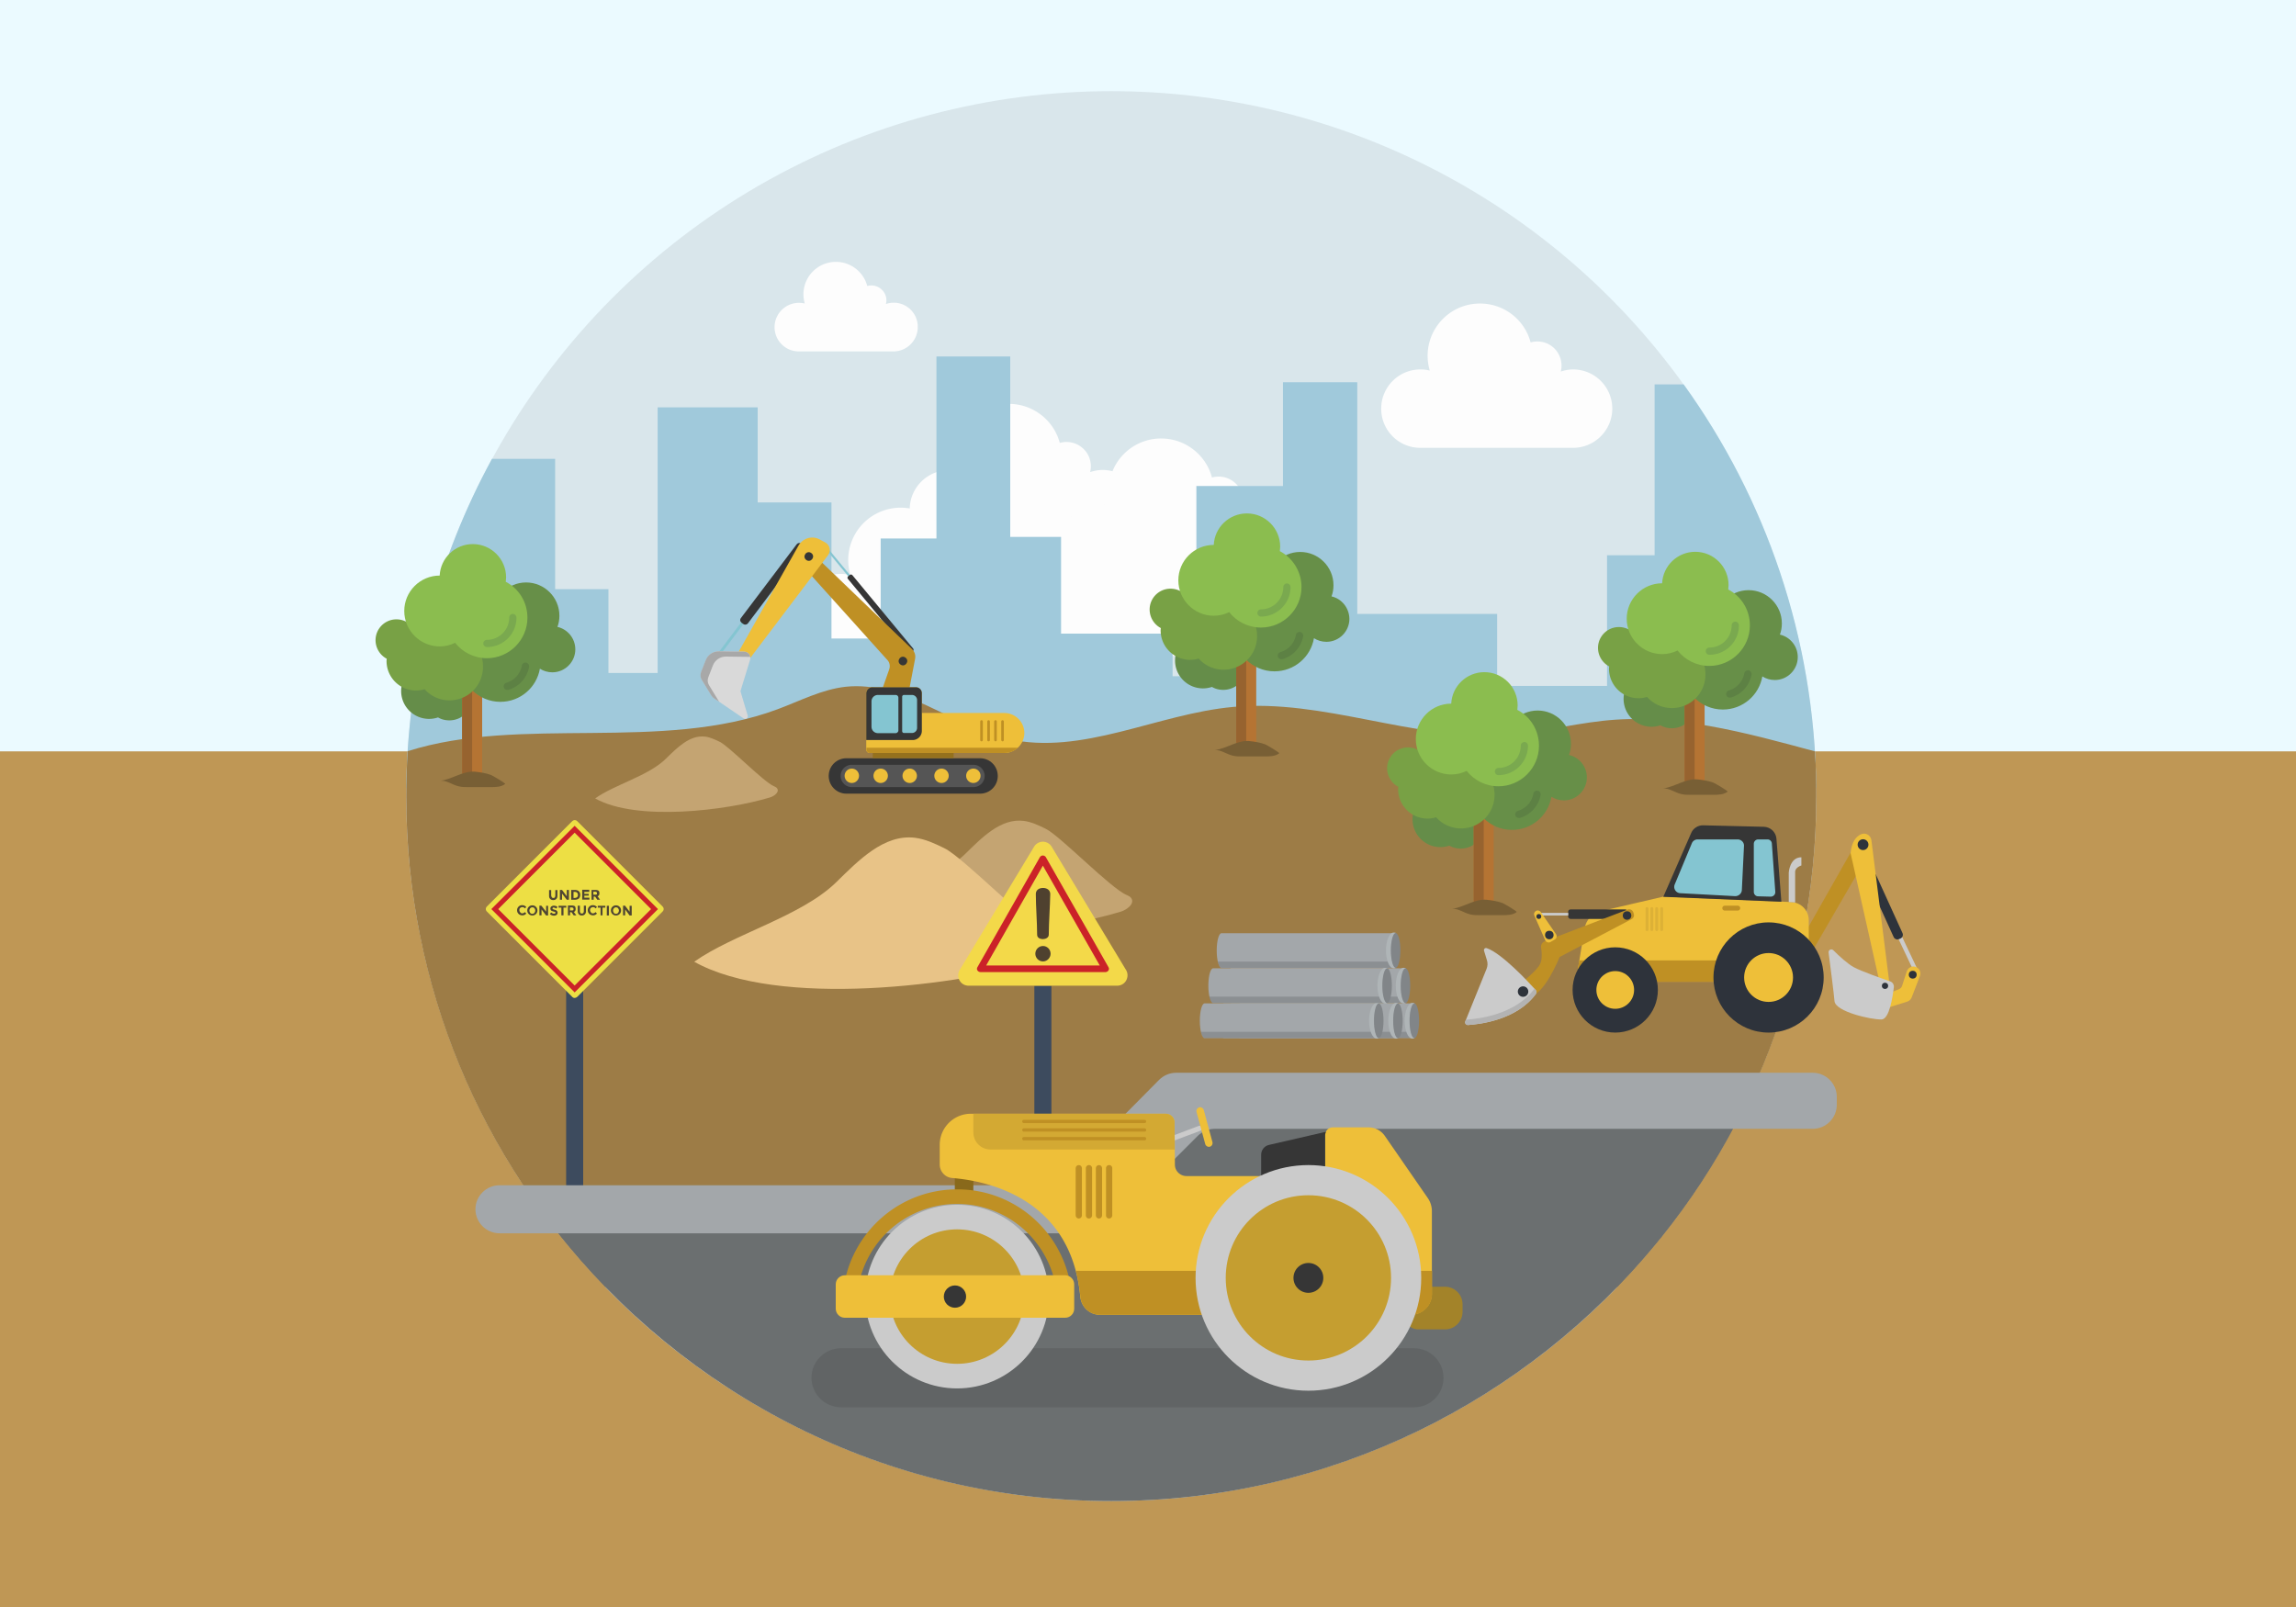 <svg xmlns="http://www.w3.org/2000/svg" xmlns:xlink="http://www.w3.org/1999/xlink" viewBox="0 0 1400 980" xmlns:v="https://vecta.io/nano"><style><![CDATA[.B{fill:#eebf39}.C{fill:#363636}.D{fill:#bf9024}.E{fill:#cbcbcb}.F{fill:#2e333b}.G{fill:#a3a7aa}.H{opacity:.2}.I{fill:#2f3132}.J{fill:#afb5b7}.K{fill:#818588}.L{fill:#84c5d1}.M{fill:#658d49}.N{fill:#b57433}.O{fill:#97632f}.P{fill:#678f48}.Q{fill:#5d8144}.R{fill:#78a145}.S{fill:#8bbd4f}.T{fill:#7aa94f}.U{fill:#785f35}]]></style><path fill="#bf9755" d="M0 0h1400v980H0z"/><path fill="#ebfaff" d="M0 0h1400v458.2H0z"/><circle fill="#d9e6eb" cx="677.6" cy="485.5" r="429.9"/><g fill="#fdfdfd"><path d="M959.2 225.3c-2.6 0-5.2.5-7.5 1.3 1.4-5.5-.5-11.7-5.4-15.4-3.8-2.9-8.6-3.6-13-2.4-3.6-13.7-16.1-23.7-30.9-23.7-17.6 0-31.9 14.3-31.9 31.9 0 3.1.5 6.1 1.3 9-1.8-.5-3.7-.7-5.7-.7-13.3 0-23.9 10.8-23.9 23.9 0 13.3 10.7 23.9 23.9 23.9h93.1c13.2 0 23.9-10.8 23.9-23.9 0-13.2-10.7-23.9-23.9-23.9h0zm-414.3-40.7c-1.6 0-3.2.3-4.7.8.9-3.4-.3-7.2-3.4-9.5-2.4-1.8-5.4-2.2-8-1.5-2.2-8.5-10-14.7-19.1-14.7-10.9 0-19.8 8.8-19.8 19.8 0 1.9.3 3.8.8 5.6-1.1-.3-2.3-.4-3.6-.4-8.2 0-14.8 6.7-14.8 14.8a14.77 14.77 0 0 0 14.8 14.8h57.7c8.2 0 14.8-6.7 14.8-14.8a14.64 14.64 0 0 0-14.7-14.9h0zm127.4 102c-2.6 0-5.2.5-7.6 1.3 1.4-5.6-.5-11.7-5.5-15.4-3.8-2.9-8.7-3.6-13-2.4-3.6-13.7-16.2-23.8-31-23.8a31.97 31.97 0 0 0-32 32c0 3.1.5 6.2 1.3 9.1-1.8-.5-3.7-.7-5.8-.7-13.3 0-24 10.8-24 24 0 13.3 10.7 24 24 24h93.5c13.2 0 24-10.8 24-24 .1-13.3-10.6-24.1-23.9-24.1h0z"/><path d="M606.3 349.9c-2.6 0-5.2.5-7.6 1.3 1.4-5.6-.5-11.7-5.5-15.4-3.8-2.9-8.7-3.6-13-2.4-3.6-13.7-16.2-23.8-31-23.8a31.97 31.97 0 0 0-32 32c0 3.1.5 6.2 1.3 9.1-1.8-.5-3.7-.7-5.8-.7-13.3 0-24 10.8-24 24 0 13.3 10.7 24 24 24h93.5c13.2 0 24-10.8 24-24 .2-13.3-10.5-24.1-23.9-24.1h0zm158.8-42.2c-2.6 0-5.2.5-7.6 1.3 1.4-5.6-.5-11.7-5.5-15.4-3.8-2.9-8.7-3.6-13-2.4-3.6-13.7-16.2-23.8-31-23.8a31.97 31.97 0 0 0-32 32c0 3.1.5 6.2 1.3 9.1-1.8-.5-3.7-.7-5.8-.7-13.3 0-24 10.8-24 24 0 13.3 10.7 24 24 24H765c13.2 0 24-10.8 24-24 .1-13.3-10.6-24.1-23.9-24.1h0z"/><path d="M725 351.9c-2.6 0-5.2.5-7.6 1.3 1.4-5.6-.5-11.7-5.5-15.4-3.8-2.9-8.7-3.6-13-2.4-3.6-13.7-16.2-23.8-31-23.8a31.97 31.97 0 0 0-32 32c0 3.1.5 6.2 1.3 9.1-1.8-.5-3.7-.7-5.8-.7-13.3 0-24 10.8-24 24 0 13.3 10.7 24 24 24H725c13.2 0 24-10.8 24-24 0-13.3-10.7-24.1-24-24.1h0z"/></g><path fill="#a0c9db" d="M1107.5 480.4c-1.1-91.8-30.9-176.6-80.9-246h-17.7v104.2h-29v79.7h-67v-43.9h-85.3V233.1h-45.3v63.3h-52.8v116H715v-26h-68v-59h-31v-110h-45v111h-34v61h-30v-83h-45v-58h-61v162h-30v-51.1h-32.5v-79.5H300c-32.6 59.7-51.4 128-52.3 200.6h859.8z"/><path fill="#9d7c46" d="M977.1 439.6c-20.3 2.3-40.3 7.4-60.7 8.6-55.2 3.2-109.4-22.1-164.4-17.1-46.5 4.2-92 29.9-137.5 19.5-34.1-7.9-64-35.5-98.8-31.8-14.5 1.6-27.8 8.6-41.5 13.7-70.7 26.4-156.9 3.7-225.6 25.6-.6 9.1-.9 18.3-.9 27.5 0 116.3 46.2 221.8 121.2 299.2h617.4c75-77.4 121.2-182.9 121.2-299.2 0-10.5-.1-17-.9-27.4-42.4-11.5-86-23.5-129.5-18.6z"/><path d="M588.6 520.7c10.1-9.9 21.6-21.8 35.6-20.1 4.7.6 9.1 2.7 13.4 4.8 8.8 4.3 39.7 36.4 49.4 40.4 1 .4 2 .9 2.7 1.8 2.5 3.3-2.4 7.2-6.4 8.4-39.3 11.9-121.1 22-159 .9 17.8-12.8 48.4-20.6 64.3-36.2zm-182.6-58c6.8-6.6 14.5-14.6 23.9-13.5 3.2.4 6.1 1.8 9 3.2 5.9 2.9 26.6 24.4 33.1 27.1.7.3 1.4.6 1.8 1.2 1.7 2.2-1.6 4.8-4.3 5.6-26.4 8-81.3 14.8-106.6.6 11.9-8.5 32.5-13.7 43.1-24.2z" fill="#c4a472"/><path fill="#e8c387" d="M509.9 538c13.6-13.3 29.1-29.4 48-27.1 6.4.8 12.3 3.6 18 6.4 11.9 5.8 53.4 49 66.5 54.3 1.4.6 2.7 1.2 3.6 2.4 3.3 4.5-3.3 9.6-8.6 11.3-52.9 16.1-163.1 29.7-214.1 1.2 24-17 65.2-27.6 86.6-48.5z"/><path d="M435.6 402.7c-.4-.3-.5-.8-.2-1.2l16.5-21.9c.3-.4.8-.5 1.2-.2s.5.8.2 1.2l-16.5 21.9c-.3.4-.8.5-1.2.2z" class="L"/><path d="M453.2 380.5l-1.1-.8c-.9-.7-1-1.9-.4-2.7l34.1-45.1c.7-.9 1.9-1 2.7-.4l1.1.8c.9.7 1 1.9.4 2.7l-34 45.2c-.7.8-1.9 1-2.8.3z" class="C"/><path d="M517.3 351.5l-.1-.1-12.4-15c-.2-.3-.2-.6.1-.9.3-.2.6-.2.9.1l12.4 15c.2.3.2.6-.1.9-.3.2-.6.2-.8 0z" class="L"/><path d="M517.1 351.5l1.1-.9c.5-.4 1.1-.3 1.5.1l37.1 44.8c.4.5.3 1.1-.1 1.5l-1.1.9c-.5.4-1.1.3-1.5-.1L517 353c-.4-.5-.3-1.1.1-1.5z" class="C"/><path d="M554.6 419.5l3.4-17.8c.4-2.1-.3-4.3-1.9-5.9l-58.9-56.6-4.7 9.3 48.6 54c1.4 1.5 1.8 3.7 1.1 5.7l-9.4 26.8 21.8-15.5z" class="D"/><path d="M503.2 330.8l-3.5-1.9c-4.6-2.4-10.2-.7-12.8 3.8l-38.1 67.6c-1.1 1.9.4 4.2 2.5 4.1l2.7-.1c.8 0 1.6-.4 2-1.1l48.9-64.6c2-2.6 1.1-6.3-1.7-7.8z" class="B"/><path fill="#d9d9d9" d="M453.7 397.4l-15.2-.2c-3.6-.1-6.8 2.1-8.1 5.4l-2.8 7.2c-.6 1.6-.5 3.4.4 4.8l5.8 9.5c.4.7 1 1.3 1.7 1.8l17.9 12.2c1.3.9 3-.3 2.5-1.8l-4.4-14.8 5.8-18.9c.9-2.6-.9-5.2-3.6-5.2z"/><path fill="#a8a8a8" d="M438.1 427.3l-5.8-9.5c-.9-1.5-1-3.2-.4-4.8l2.8-7.2c1.3-3.3 4.5-5.5 8.1-5.4l14.7.2c-.3-1.8-1.9-3.2-3.9-3.2l-15.2-.2c-3.6-.1-6.8 2.1-8.1 5.4l-2.8 7.2c-.6 1.6-.5 3.4.4 4.8l5.8 9.5c.4.7 1 1.3 1.7 1.8l3 2c0-.2-.2-.4-.3-.6z"/><g class="C"><circle transform="matrix(.603 -.798 .798 .603 -103.127 599.299)" cx="550.5" cy="403.2" r="2.6"/><circle transform="matrix(.603 -.798 .798 .603 -74.954 528.134)" cx="493" cy="339.4" r="2.6"/><path d="M516.1 484h81.5c6 0 10.8-4.8 10.8-10.8h0c0-6-4.8-10.8-10.8-10.8h-81.5c-6 0-10.8 4.8-10.8 10.8h0c0 5.9 4.8 10.8 10.8 10.8z"/></g><path fill="#555" d="M519.4 466.4h74.2a6.81 6.81 0 0 1 6.8 6.8 6.81 6.81 0 0 1-6.8 6.8h-74.2a6.81 6.81 0 0 1-6.8-6.8 6.74 6.74 0 0 1 6.8-6.8z"/><path fill="#95711d" d="M581.488 462.31h-49.3v-3.1h49.3z"/><path d="M562.1 422.8v12h50.3c6.7 0 12.2 5.5 12.2 12.2h0c0 6.7-5.5 12.2-12.2 12.2h-82.2c-1.1 0-2-.9-2-2v-34.5c0-2 1.6-3.6 3.6-3.6h26.6c2.1 0 3.7 1.7 3.7 3.7z" class="B"/><path d="M531.9 419.1h26.6c2 0 3.6 1.6 3.6 3.6v23a5.59 5.59 0 0 1-5.6 5.6h-28.3v-28.6c.1-1.9 1.7-3.6 3.7-3.6z" class="C"/><path d="M559.2 426.9v17a3.12 3.12 0 0 1-3.1 3.1h-4.9a1.11 1.11 0 0 1-1.1-1.1v-21a1.11 1.11 0 0 1 1.1-1.1h4.9a3.12 3.12 0 0 1 3.1 3.1zm-11.4-1.4v19.9c0 .9-.8 1.7-1.7 1.7h-10.8c-2.1 0-3.9-1.7-3.9-3.9v-15.5c0-2.1 1.7-3.9 3.9-3.9h10.8c1 0 1.7.8 1.7 1.7z" class="L"/><path d="M620.7 456c-2.2 2-5.1 3.2-8.3 3.2h-82.1c-1.1 0-2-.9-2-2V456h92.4zm-9.4-3.9h0c.5 0 .8-.4.8-.8V440c0-.5-.4-.8-.8-.8h0c-.5 0-.8.4-.8.8v11.2c0 .5.4.9.8.9zm-4.3 0h0c.5 0 .8-.4.8-.8V440c0-.5-.4-.8-.8-.8h0c-.5 0-.8.4-.8.8v11.2c0 .5.4.9.8.9zm-4.2 0h0c.5 0 .8-.4.8-.8V440c0-.5-.4-.8-.8-.8h0c-.5 0-.8.4-.8.8v11.2c-.1.5.3.9.8.9zm-4.3 0h0c.5 0 .8-.4.8-.8V440c0-.5-.4-.8-.8-.8h0c-.5 0-.8.4-.8.8v11.2c-.1.5.3.9.8.9z" class="D"/><g class="B"><circle cx="519.4" cy="473.1" r="4.4"/><circle cx="593.5" cy="473.1" r="4.4"/><circle cx="554.7" cy="473.1" r="4.4"/><circle cx="537" cy="473.1" r="4.4"/><circle cx="574.1" cy="473.1" r="4.4"/></g><path d="M1168.8 594.4c.2 0 .4 0 .5-.1.6-.3.9-1 .6-1.7l-9.9-20.9c-.3-.6-1-.9-1.7-.6s-.9 1-.6 1.7l9.9 20.9c.2.4.7.7 1.2.7z" class="E"/><path d="M1157.9 572.7l1-.4c1.2-.6 1.7-2 1.2-3.2l-16.1-35.4c-.6-1.2-2-1.7-3.2-1.2l-1 .4c-1.2.6-1.7 2-1.2 3.2l16.1 35.4c.6 1.2 2 1.7 3.2 1.2z" class="F"/><path d="M1089.8 588l40.3-71c1.8-3.2 6.6-2.3 7.1 1.4l.5 3.8c.1.8-.1 1.7-.5 2.4l-40.9 70.6c-2 3.4-7.2 2-7.2-1.9v-3.4c.2-.6.4-1.3.7-1.9z" class="D"/><path d="M1128.4 520.2l18.8 83.8c.3 1.3 1.6 2.1 2.9 1.7l.7-.2c1.1-.3 1.8-1.4 1.7-2.5l-11.4-90.6c-.4-3.1-3.6-4.9-6.4-3.6s-5.6 4.3-6.3 11.4z" class="B"/><g class="F"><circle cx="1093.8" cy="590.5" r="2.6"/><circle cx="1136" cy="515.1" r="3.3"/></g><path d="M1147.4 615.7l15.6-4.9c1.2-.4 2.1-1.3 2.6-2.4l5.1-13.2c.9-2.4-.5-5.1-3.1-5.7h0c-2.1-.5-4.2.8-4.9 2.8l-2.9 8.9c-.3.9-1 1.7-2 2.1l-10.2 4c-.5.2-.9.7-1.1 1.2l-1.4 5c-.4 1.4.9 2.7 2.3 2.2z" class="B"/><circle cx="1166.3" cy="594.4" r="2.4" class="F"/><path d="M1152.6 598.5c1.4.5 2.3 1.9 2.2 3.4-.7 5.9-2.7 19.6-7.5 19.8-6.1.2-28.2-4.7-28.7-11.2-.4-4.7-2.5-21.2-3.6-29.6-.2-1.6 1.7-2.6 2.9-1.4 3.5 3.5 8.8 8.4 12.6 10.4 4.7 2.5 16.9 6.8 22.1 8.6z" class="E"/><circle cx="1149.4" cy="601.2" r="1.9" class="F"/><path d="M960.9 598.7l5.3-32.5c.8-5.1 4.7-9.3 9.8-10.5l38.2-8.9 78.1 3.3c5.9.3 10.6 5.1 10.6 11v37.6h-142z" class="B"/><path d="M1102.8 598.7H960.9l2.1-13h139.8z" class="D"/><path d="M1086.2 549.9l-3-38.4c-.3-4-3.6-7.2-7.7-7.3l-36.9-.9c-3.2-.1-6.2 1.8-7.4 4.7l-17 38.9 72 3z" class="C"/><path d="M1080.4 514.4l2.1 29.5c.1 1.6-1.2 2.9-2.8 2.9l-7.7-.2c-1.4 0-2.6-1.2-2.6-2.7v-29.3a2.69 2.69 0 0 1 2.7-2.7h5.6c1.4 0 2.6 1 2.7 2.5zm-22.5 32.1l-33.3-1.8c-2.7-.1-4.5-2.9-3.4-5.4l10.4-25c.6-1.5 2-2.4 3.6-2.4h24.3c2.3 0 4.1 1.9 3.9 4.1l-1.3 26.8c-.1 2.1-2 3.8-4.2 3.7z" class="L"/><g fill="#ddb136"><path d="M1004.3 567.8h0c.5 0 .9-.4.9-.9v-12.8c0-.5-.4-.9-.9-.9h0c-.5 0-.9.4-.9.9v12.8c-.1.5.3.9.9.9z"/><use xlink:href="#B"/><use xlink:href="#B" x="3"/><use xlink:href="#B" x="6"/></g><path d="M1051.7 555.3h7.9a1.54 1.54 0 0 0 1.5-1.5h0a1.54 1.54 0 0 0-1.5-1.5h-7.9a1.54 1.54 0 0 0-1.5 1.5h0a1.47 1.47 0 0 0 1.5 1.5z" class="D"/><path d="M1090.7 550.1v-17.9s.5-9.4 7.7-9.4v5s-3.8 1.1-3.8 3.9v18.7s-2.2-.3-3.9-.3z" class="E"/><circle cx="984.9" cy="603.7" r="26" class="F"/><circle cx="984.9" cy="603.7" r="11.5" class="B"/><circle cx="1078.4" cy="596.1" r="33.6" class="F"/><circle cx="1078.4" cy="596.1" r="14.9" class="B"/><path d="M957.7 560.4H991c.8 0 1.4-.6 1.4-1.4v-3c0-.8-.6-1.4-1.4-1.4h-33.4c-.8 0-1.4.6-1.4 1.4v3c.1.8.7 1.4 1.5 1.4z" class="C"/><path d="M956.238 558.297h-16.7v-1.6h16.7z" class="E"/><path d="M994.9 560.5L951 583.6s-9.6 24.1-18.8 24.1l-5.7-7.5s11.5-8.5 13-13.3c.9-2.8.6-6.4.2-8.9-.3-1.7.6-3.4 2.3-4l50.4-19.3c1.5-.6 3.2.3 3.6 1.9l.3 1c.3 1-.2 2.3-1.4 2.9z" class="D"/><path d="M936.2 603.5c-4.5-5-20.8-22.4-29.7-25.3-1-.3-1.9.6-1.6 1.6l1.8 5.9c.5 1.6.4 3.4-.2 5l-13 32.1c-.5 1.1.4 2.3 1.6 2.3 7.5-.5 29.7-3.1 41.3-18.8.6-.8.6-2-.2-2.8z" class="E"/><path fill="#b3b3b3" d="M893.9 621.8h.4c7.5-.5 29.7-3.1 41.3-18.8l.1-.1.6.6c.7.8.8 2 .1 2.8-11.6 15.6-33.7 18.3-41.3 18.8-1.2.1-2.1-1.1-1.6-2.3l.4-1z"/><circle cx="928.7" cy="604.7" r="3.2" class="F"/><path d="M948.8 569.7l-9.3-13.5c-.7-1-2.1-1.3-3.1-.6h0c-.9.6-1.3 1.8-.8 2.8l6.6 15c.5 1.2 2.1 1.7 3.2 1.1l2.7-1.6c1.1-.6 1.4-2.1.7-3.2z" class="B"/><g class="F"><circle cx="944.7" cy="570.2" r="2.6"/><circle cx="992.1" cy="558.3" r="2.6"/><circle cx="938.3" cy="558.9" r="1.5"/></g><path fill="#6b6f70" d="M1013.1 754.4c17.6-21.9 33-45.5 46-70.5H733.3l-64.9 65.7h-330c78.7 100.9 201.4 165.8 339.2 165.8 133.9 0 253.4-61.2 332.3-157.1h0c1.1-1.3 2.1-2.6 3.2-3.9z"/><path d="M1020.7 416.1c-3.1-4.2-8.1-6.9-13.7-6.9a16.99 16.99 0 1 0 0 34c1.9 0 3.7-.3 5.5-.9 2 1.2 4.4 1.8 6.9 1.8 7.8 0 14.1-6.3 14.1-14.1-.1-7.3-5.7-13.3-12.8-13.9h0z" class="M"/><use xlink:href="#C" class="N"/><path d="M1033.3 475.5V400c0-2.2 1.2-4.2 3-5.2-.9-.5-1.9-.8-3-.8-3.3 0-6.1 2.7-6.1 6.1v75.5c0 3.3 2.7 6.1 6.1 6.1 1.1 0 2.1-.3 3-.8-1.7-1.2-3-3.2-3-5.4h0z" class="O"/><use xlink:href="#D" class="P"/><use xlink:href="#E" class="Q"/><use xlink:href="#F" class="R"/><use xlink:href="#G" class="S"/><use xlink:href="#H" class="T"/><use xlink:href="#I" class="U"/><path d="M892 489.5c-3.1-4.2-8.1-6.9-13.7-6.9a16.99 16.99 0 1 0 0 34c1.9 0 3.7-.3 5.5-.9 2 1.2 4.4 1.8 6.9 1.8 7.8 0 14.1-6.3 14.1-14.1 0-7.3-5.6-13.3-12.8-13.9h0z" class="M"/><use xlink:href="#C" x="-128.6" y="73.4" class="N"/><path d="M904.7 548.9v-75.5c0-2.2 1.2-4.2 3-5.2-.9-.5-1.9-.8-3-.8-3.3 0-6.1 2.7-6.1 6.1V549c0 3.3 2.7 6.1 6.1 6.1 1.1 0 2.1-.3 3-.8-1.8-1.2-3-3.2-3-5.4h0z" class="O"/><use xlink:href="#D" x="-128.6" y="73.4" class="P"/><path d="M926.1 498.8c-1 0-1.9-.6-2.1-1.6-.3-1.2.4-2.4 1.5-2.7A13.43 13.43 0 0 0 935 484c.2-1.2 1.4-2 2.6-1.8s2 1.4 1.8 2.6c-1.2 6.7-6.2 12.2-12.7 14h-.6z" class="Q"/><path d="M891 464.2a20 20 0 0 0-9.7 2.5c-3-2.2-6.7-3.5-10.7-3.5h-.5c-2-4.4-6.4-7.4-11.6-7.4-7 0-12.7 5.7-12.7 12.7 0 4.9 2.8 9.2 6.8 11.3 0 .5-.1.9-.1 1.4 0 9.9 8 18 18 18a17.68 17.68 0 0 0 5.2-.8c3.7 4.2 9.2 6.8 15.2 6.8a20.36 20.36 0 0 0 20.4-20.4c.1-11.5-9-20.6-20.3-20.6h0z" class="R"/><use xlink:href="#G" x="-128.6" y="73.4" class="S"/><use xlink:href="#J" class="T"/><use xlink:href="#I" x="-128.6" y="73.4" class="U"/><path d="M747.2 392.7c-3.1-4.2-8.1-6.9-13.7-6.9a16.99 16.99 0 1 0 0 34c1.9 0 3.7-.3 5.5-.9 2 1.2 4.4 1.8 6.9 1.8 7.8 0 14.1-6.3 14.1-14.1 0-7.2-5.6-13.3-12.8-13.9h0z" class="M"/><use xlink:href="#C" x="-273.4" y="-23.3" class="N"/><path d="M759.9 452.1v-75.5c0-2.2 1.2-4.2 3-5.2-.9-.5-1.9-.8-3-.8-3.3 0-6.1 2.7-6.1 6.1v75.5c0 3.3 2.7 6.1 6.1 6.1 1.1 0 2.1-.3 3-.8-1.8-1.2-3-3.1-3-5.4h0z" class="O"/><path d="M811.9 363.7c.8-2.1 1.2-4.4 1.2-6.8 0-11.2-9.1-20.3-20.3-20.3s-20.3 9.1-20.3 20.3c0 1.3.1 2.5.4 3.8-11.5 2-20.3 12.1-20.3 24.2 0 13.5 11 24.5 24.5 24.5 12.1 0 22.1-8.7 24.1-20.2 2.2 1.4 4.8 2.2 7.6 2.2 7.7 0 14-6.3 14-14-.1-6.7-4.7-12.3-10.9-13.7h0z" class="P"/><use xlink:href="#E" x="-273.4" y="-23.4" class="Q"/><path d="M746.2 367.4a20 20 0 0 0-9.7 2.5c-3-2.2-6.7-3.5-10.7-3.5h-.5c-2-4.4-6.4-7.4-11.6-7.4-7 0-12.7 5.7-12.7 12.7 0 4.9 2.8 9.2 6.8 11.3 0 .5-.1.9-.1 1.4 0 9.9 8 18 18 18a17.68 17.68 0 0 0 5.2-.8c3.7 4.2 9.2 6.8 15.2 6.8a20.36 20.36 0 0 0 20.4-20.4c.1-11.4-9-20.6-20.3-20.6h0z" class="R"/><path d="M780.4 336.1l.2-2.7c0-11.2-9.1-20.3-20.3-20.3-10.8 0-19.7 8.5-20.2 19.2-11.9 0-21.6 9.7-21.6 21.6s9.7 21.6 21.6 21.6c3.4 0 6.6-.8 9.4-2.2 4.5 5.7 11.5 9.4 19.4 9.4 13.6 0 24.7-11.1 24.7-24.7 0-9.5-5.4-17.8-13.2-21.9h0z" class="S"/><use xlink:href="#J" x="-144.8" y="-96.7" class="T"/><path d="M740.7 457.4c3.8-.2 7.1 2.5 10.9 3.4 1.9.5 3.9.5 5.8.5h14c3 0 6.3-.1 8.6-1.9.5-.4-7.8-5.2-8.6-5.5-3-1.1-6.6-1.7-9.8-2-7.3-.5-13.8 4.7-20.9 5.5z" class="U"/><path d="M275.3 411.3c-3.1-4.2-8.1-6.9-13.7-6.9a16.99 16.99 0 1 0 0 34c1.9 0 3.7-.3 5.5-.9 2 1.2 4.4 1.8 6.9 1.8 7.8 0 14.1-6.3 14.1-14.1-.1-7.2-5.7-13.2-12.8-13.9h0z" class="M"/><path d="M287.9 476.8c-3.3 0-6.1-2.7-6.1-6.1v-75.5c0-3.3 2.7-6.1 6.1-6.1 3.3 0 6.1 2.7 6.1 6.1v75.5a6.06 6.06 0 0 1-6.1 6.1h0z" class="N"/><path d="M287.9 470.8v-75.5c0-2.2 1.2-4.2 3-5.2-.9-.5-1.9-.8-3-.8-3.3 0-6.1 2.7-6.1 6.1v75.5c0 3.3 2.7 6.1 6.1 6.1 1.1 0 2.1-.3 3-.8-1.7-1.2-3-3.2-3-5.4h0z" class="O"/><use xlink:href="#D" x="-745.4" y="-4.7" class="P"/><use xlink:href="#E" x="-745.4" y="-4.7" class="Q"/><use xlink:href="#F" x="-745.4" y="-4.7" class="R"/><use xlink:href="#G" x="-745.4" y="-4.7" class="S"/><use xlink:href="#H" x="-745.4" y="-4.7" class="T"/><use xlink:href="#I" x="-745.4" y="-4.7" class="U"/><path fill="#3d4b5e" d="M355.6 601.1v121.8l-5.2.2c-1.7 0-3.5-.1-5.2-.2V601.1h10.4z"/><path fill="#eddf44" d="M348.9 607.9l-52-52c-.9-.9-.9-2.2 0-3.1l52-52c.9-.9 2.2-.9 3.1 0l52 52c.9.9.9 2.2 0 3.1l-52 52c-1 .9-2.3.9-3.1 0h0z"/><path fill="#cb2228" d="M350.4 605.2l-50.8-50.8 50.8-50.8 50.8 50.8-50.8 50.8zm-46.6-50.8l46.6 46.6 46.6-46.6-46.6-46.6-46.6 46.6z"/><g fill="#4f4532"><path d="M336.5 547.2c.2.3.5.4.9.4s.7-.1.9-.4.3-.7.3-1.1v-3.3h1.3v3.4c0 .9-.2 1.5-.7 2s-1.1.7-1.8.7c-.8 0-1.4-.2-1.9-.7s-.7-1.1-.7-2v-3.4h1.3v3.3c.1.4.2.8.4 1.1h0zm9.1-4.5h1.3v6h-1.3l-2.9-3.8v3.8h-1.3v-6h1.3l2.9 3.9v-3.9zm6.3 4.4c.3-.3.5-.8.5-1.3 0-.6-.2-1-.5-1.4-.3-.3-.8-.5-1.5-.5h-.7v3.7h.9c.5-.1 1-.2 1.3-.5h0zm1-3.6c.6.5.9 1.3.9 2.2s-.3 1.7-.8 2.2c-.6.5-1.4.8-2.6.8h-2.1v-6h2.1c1.1 0 2 .3 2.5.8h0zm6.4-.8v1.2h-3v1.2h2.7v1.1h-2.7v1.2h3.1v1.2H355v-6h4.3v.1zm4.5 2.7c.2-.1.2-.4.2-.7s-.1-.5-.3-.7c-.2-.1-.5-.2-.9-.2h-1v1.8h1c.6 0 .9 0 1-.2h0zm1.7-.7c0 1-.4 1.6-1.1 1.9l1.5 2.1h-1.7l-1.3-1.9h-.9v1.9h-1.3v-6h2.3c.9 0 1.6.2 2 .5.3.3.5.8.5 1.5h0zM318.4 557c.7 0 1.2-.3 1.6-.8l.9.9a3.01 3.01 0 0 1-2.4 1.1c-.9 0-1.7-.3-2.3-.9s-.9-1.3-.9-2.2.3-1.6.9-2.2 1.3-.9 2.2-.9c1 0 1.8.4 2.5 1.1l-.8.9c-.4-.5-.9-.8-1.6-.8-.5 0-.9.2-1.3.5s-.5.8-.5 1.3c0 .6.2 1 .5 1.3.4.6.8.7 1.2.7h0z"/><use xlink:href="#K"/><path d="M333 552.4h1.2v5.9H333l-2.8-3.7v3.6h-1.3v-5.9h1.2l2.9 3.7v-3.6zm4.1 1.2c-.1.1-.2.2-.2.4s.1.3.2.4c.2.1.5.2 1.1.4.6.1 1 .3 1.3.6s.5.7.5 1.2-.2 1-.6 1.3-.9.5-1.6.5c-.9 0-1.8-.3-2.5-1l.8-1c.6.6 1.2.8 1.8.8.2 0 .4-.1.6-.2.1-.1.2-.2.2-.4s-.1-.3-.2-.4-.4-.2-.9-.3c-.7-.2-1.2-.4-1.5-.6-.3-.3-.5-.7-.5-1.2 0-.6.2-1 .6-1.3s.9-.5 1.5-.5c.4 0 .8.1 1.2.2s.7.3 1 .6l-.7 1c-.5-.4-1.1-.6-1.6-.6-.2-.1-.4-.1-.5.1h0zm6.5-.1v4.7h-1.3v-4.7h-1.7v-1.1h4.7v1.1h-1.7zm5.9 1.5c.2-.1.2-.4.2-.7s-.1-.5-.3-.7c-.2-.1-.5-.2-.9-.2h-1v1.8h1c.5.1.8 0 1-.2h0zm1.5-.7c0 1-.4 1.6-1.1 1.8l1.5 2.1h-1.6l-1.3-1.9h-.9v1.9h-1.3v-6h2.3c.9 0 1.6.2 2 .5.2.4.4.9.4 1.6h0zm2.9 2.4c.2.3.5.4.9.4s.7-.1.9-.4.3-.7.3-1.1v-3.3h1.3v3.3c0 .9-.2 1.5-.7 2s-1.1.7-1.8.7-1.4-.2-1.8-.7c-.5-.5-.7-1.1-.7-2v-3.3h1.3v3.3c0 .4.1.8.3 1.1h0zm7.6.3c.7 0 1.2-.3 1.6-.8l.9.9a3.01 3.01 0 0 1-2.4 1.1c-.9 0-1.7-.3-2.3-.9s-.9-1.3-.9-2.2.3-1.6.9-2.2 1.3-.9 2.2-.9c1 0 1.8.4 2.5 1.1l-.8.9c-.4-.5-.9-.8-1.6-.8-.5 0-.9.2-1.3.5s-.5.8-.5 1.3c0 .6.2 1 .5 1.3.3.6.7.7 1.2.7h0zm5.9-3.5v4.7h-1.2v-4.7h-1.7v-1.1h4.6v1.1h-1.7zm2.6-1.1h1.3v5.9H370v-5.9z"/><use xlink:href="#K" x="51"/><path d="M383.9 552.4h1.3v5.9h-1.3l-2.7-3.7v3.6h-1.3v-5.9h1.2l2.8 3.7v-3.6z"/></g><path d="M750.8,590.5c-1.6,0-2.9,4.7-2.9,10.6c0,5.8,1.3,10.6,2.9,10.6H857v-21.2H750.8z" class="G"/><path d="M748.6 607.8c.5 2.3 1.3 3.8 2.2 3.8H857v-3.8H748.6z" class="H I"/><use xlink:href="#L" class="J"/><ellipse cx="857" cy="601.1" rx="2.9" ry="10.6" class="K"/><path d="M756.2,611.9c-1.6,0-2.9,4.7-2.9,10.6c0,5.8,1.3,10.6,2.9,10.6h106.2v-21.2H756.2z" class="G"/><path d="M754 629.2c.5 2.3 1.3 3.8 2.2 3.8h106.2v-3.8H754z" class="H I"/><use xlink:href="#L" x="5.4" y="21.4" class="J"/><ellipse cx="862.4" cy="622.5" rx="2.9" ry="10.6" class="K"/><path d="M746.3,611.9c-1.6,0-2.9,4.7-2.9,10.6c0,5.8,1.3,10.6,2.9,10.6h106.2v-21.2H746.3z" class="G"/><path d="M744 629.2c.5 2.3 1.3 3.8 2.2 3.8h106.2v-3.8H744z" class="H I"/><use xlink:href="#M" class="J"/><ellipse cx="852.4" cy="622.5" rx="2.9" ry="10.6" class="K"/><path d="M734.5,611.9c-1.6,0-2.9,4.7-2.9,10.6c0,5.8,1.3,10.6,2.9,10.6h106.2v-21.2H734.5z" class="G"/><path d="M732.3 629.2c.5 2.3 1.3 3.8 2.2 3.8h106.2v-3.8H732.3z" class="H I"/><use xlink:href="#L" x="-16.3" y="21.4" class="J"/><ellipse cx="840.7" cy="622.5" rx="2.9" ry="10.6" class="K"/><path d="M739.7,590.5c-1.6,0-2.9,4.7-2.9,10.6c0,5.8,1.3,10.6,2.9,10.6h106.2v-21.2H739.7z" class="G"/><path d="M737.4 607.8c.5 2.3 1.3 3.8 2.2 3.8h106.2v-3.8H737.4z" class="H I"/><use xlink:href="#M" x="-6.6" y="-21.4" class="J"/><ellipse cx="845.8" cy="601.1" rx="2.9" ry="10.6" class="K"/><path d="M744.8,569.1c-1.6,0-2.9,4.7-2.9,10.6c0,5.8,1.3,10.6,2.9,10.6H851v-21.2H744.8z" class="G"/><path d="M742.6 586.4c.5 2.3 1.3 3.8 2.2 3.8H851v-3.8H742.6z" class="H I"/><use xlink:href="#L" x="-6" y="-21.5" class="J"/><ellipse cx="851" cy="579.6" rx="2.9" ry="10.6" class="K"/><path fill="#3d4b5e" d="M641.1 601.2V723l-5.2.2c-1.7 0-3.5-.1-5.2-.2V601.2h10.4z"/><path fill="#f3d949" d="M686.6 591.5l-45.3-75.1a6.3 6.3 0 0 0-5.4-3.1 6.3 6.3 0 0 0-5.4 3.1l-45.3 75.1c-1.2 2-1.2 4.4-.1 6.4s3.2 3.2 5.5 3.2h90.6c2.3 0 4.4-1.2 5.5-3.2s1.1-4.5-.1-6.4h0z"/><path fill="#cb2228" d="M601.3 588.8h69.3l-34.7-60.9-34.6 60.9zm72.8 4h-76.3c-.7 0-1.4-.4-1.8-1s-.4-1.4 0-2l38.1-67.1c.4-.6 1-1 1.8-1h0c.7 0 1.4.4 1.8 1l38.2 67.1c.4.6.4 1.4 0 2s-1.1 1-1.8 1h0z"/><path fill="#4f412f" d="M639.5 570c0 1.9-2.1 2.7-3.5 2.7-1.9 0-3.6-.8-3.6-2.7 0-7.2-.8-17.6-.8-24.8 0-2.4 1.9-3.7 4.4-3.7 2.4 0 4.4 1.3 4.4 3.7-.1 7.2-.9 17.6-.9 24.8h0zm1.1 11.6c0 2.5-2.1 4.7-4.6 4.7-2.7 0-4.7-2.2-4.7-4.7s2-4.7 4.7-4.7c2.5 0 4.6 2.1 4.6 4.7h0z"/><path d="M304.6 722.8H637c3.9 0 7.7-1.6 10.5-4.4l59.2-59.8c2.8-2.8 6.5-4.4 10.5-4.4h388.1c8.1 0 14.7 6.6 14.7 14.7v4.8c0 8.1-6.6 14.7-14.7 14.7H740.7c-3.9 0-7.6 1.6-10.4 4.3l-55.1 55.1c-2.8 2.8-6.5 4.3-10.4 4.3H304.6c-8.1 0-14.7-6.6-14.7-14.7h0c0-8 6.6-14.6 14.7-14.6z" class="G"/><path opacity=".1" d="M862.3 858.2H512.8c-9.9 0-18-8.1-18-18h0c0-9.9 8.1-18 18-18h349.4c9.9 0 18 8.1 18 18h0c0 10-8 18-17.9 18z"/><path fill="#a38329" d="M864.8 810.7h16.3c5.9 0 10.7-4.8 10.7-10.7v-4.6c0-5.9-4.8-10.7-10.7-10.7h-17.8a6.81 6.81 0 0 0-6.8 6.8v10.8c-.1 4.7 3.7 8.4 8.3 8.4z"/><circle cx="583.6" cy="790.7" r="56" class="E"/><circle fill="#c59e30" cx="583.6" cy="790.7" r="41"/><path fill="#89691b" d="M582.2 715.6h11.3V731h-11.3z"/><path d="M716.1 695.4c-.6 0-1.2-.4-1.4-1-.3-.8.1-1.7.9-2l15.4-5.8c.8-.3 1.7.1 2 .9s-.1 1.7-.9 2l-15.4 5.8c-.2 0-.4.1-.6.1z" class="E"/><path d="M737.7 699.3h0c-1.2.3-2.4-.4-2.8-1.6l-5.3-19.6c-.3-1.2.4-2.4 1.6-2.8h0c1.2-.3 2.4.4 2.8 1.6l5.3 19.6c.3 1.2-.4 2.5-1.6 2.8zm-27-20.1H592c-10.5 0-19 8.5-19 19v11.9c0 4.4 3.4 8 7.7 8.3 20 1.6 72.4 11.5 78 72.4.6 6.2 5.7 11 11.9 11h189.6c7.1 0 12.9-5.8 12.9-12.9v-50.3c0-2.9-.9-5.7-2.5-8l-26.2-37.9c-2.3-3.3-6-5.2-10-5.2h-21.7c-2.6 0-4.7 2.1-4.7 4.7v17.4a7.6 7.6 0 0 1-7.6 7.6h-76.9c-3.9 0-7.1-3.1-7.1-7l-.2-25.5c0-3.1-2.5-5.5-5.5-5.5z" class="B"/><path fill="#d3a933" d="M716.2 684.6c0-3-2.4-5.4-5.4-5.4H593.5v11.4c0 5.7 4.7 10.4 10.4 10.4h112.4l-.1-16.4z"/><path d="M697.9 684.9h-73.6c-.6 0-1-.5-1-1h0c0-.6.5-1 1-1h73.6c.6 0 1 .5 1 1h0c0 .5-.4 1-1 1zm0 5.2h-73.6c-.6 0-1-.5-1-1h0c0-.6.5-1 1-1h73.6c.6 0 1 .5 1 1h0a.94.94 0 0 1-1 1zm0 5.3h-73.6c-.6 0-1-.5-1-1h0c0-.6.5-1 1-1h73.6c.6 0 1 .5 1 1h0c0 .5-.4 1-1 1zM656 775c1.3 4.9 2.2 10.2 2.8 16 .6 6.1 5.7 10.8 11.9 10.8h189.8c7 0 12.7-5.7 12.7-12.7V775H656zm-135.9 13.4c1.6 0 2.9-1.1 3.1-2.7 4.6-29.2 29.9-51.5 60.4-51.5s55.7 22.3 60.4 51.5c.2 1.6 1.6 2.7 3.1 2.7h2.6c1.9 0 3.4-1.7 3.2-3.6-5.1-33.7-34.1-59.5-69.2-59.5s-64.1 25.8-69.2 59.5c-.3 1.9 1.2 3.6 3.2 3.6h2.4z" class="D"/><path d="M649.5 803.6H515.1c-3 0-5.5-2.5-5.5-5.5v-14.9c0-3 2.5-5.5 5.5-5.5h134.4c3 0 5.5 2.5 5.5 5.5v14.9c0 3.1-2.5 5.5-5.5 5.5z" class="B"/><path d="M769 717.2v-13c0-2.9 2-5.4 4.8-6l34.7-8s-.5 1.2-.5 2.1v25h-39z" class="C"/><g class="D"><use xlink:href="#N"/><use xlink:href="#O"/><use xlink:href="#N" x="12.3"/><use xlink:href="#O" x="12.3"/></g><circle cx="582.3" cy="790.7" r="6.8" class="C"/><circle cx="797.8" cy="779.3" r="68.8" class="E"/><circle fill="#c59e30" cx="797.8" cy="779.3" r="50.4"/><circle cx="797.8" cy="779.3" r="9.1" class="C"/><defs ><path id="B" d="M1007.2 567.8h0c.5 0 .9-.4.9-.9v-12.8c0-.5-.4-.9-.9-.9h0c-.5 0-.9.4-.9.9v12.8c0 .5.4.9.9.9z"/><path id="C" d="M1033.3 481.5c-3.3 0-6.1-2.7-6.1-6.1v-75.5c0-3.3 2.7-6.1 6.1-6.1a6.06 6.06 0 0 1 6.1 6.1v75.5a6.06 6.06 0 0 1-6.1 6.1h0z"/><path id="D" d="M1085.3 387c.8-2.1 1.2-4.4 1.2-6.8 0-11.2-9.1-20.3-20.3-20.3s-20.3 9.1-20.3 20.3c0 1.3.1 2.5.4 3.8-11.5 2-20.3 12.1-20.3 24.2 0 13.5 11 24.5 24.5 24.5 12.1 0 22.1-8.7 24.1-20.2 2.2 1.4 4.8 2.2 7.6 2.2 7.7 0 14-6.3 14-14 0-6.7-4.7-12.3-10.9-13.7h0z"/><path id="E" d="M1054.7 425.4c-1 0-1.9-.6-2.1-1.6-.3-1.2.4-2.4 1.5-2.7a13.43 13.43 0 0 0 9.5-10.5c.2-1.2 1.4-2 2.6-1.8s2 1.4 1.8 2.6c-1.2 6.7-6.2 12.2-12.7 14h-.6z"/><path id="F" d="M1019.6 390.8a20 20 0 0 0-9.7 2.5c-3-2.2-6.7-3.5-10.7-3.5h-.5c-2-4.4-6.4-7.4-11.6-7.4-7 0-12.7 5.7-12.7 12.7 0 4.9 2.8 9.2 6.8 11.3 0 .5-.1.9-.1 1.4 0 9.9 8 18 18 18a17.68 17.68 0 0 0 5.2-.8c3.7 4.2 9.2 6.8 15.2 6.8a20.36 20.36 0 0 0 20.4-20.4c.2-11.5-9-20.6-20.3-20.6h0z"/><path id="G" d="M1053.8 359.5l.2-2.7c0-11.2-9.1-20.3-20.3-20.3-10.8 0-19.7 8.5-20.2 19.2-11.9 0-21.6 9.7-21.6 21.6s9.7 21.6 21.6 21.6c3.4 0 6.6-.8 9.4-2.2 4.5 5.7 11.5 9.4 19.4 9.4 13.6 0 24.7-11.1 24.7-24.7 0-9.6-5.3-17.8-13.2-21.9h0z"/><path id="H" d="M1042.3 399.3a2.22 2.22 0 0 1-2.2-2.2 2.22 2.22 0 0 1 2.2-2.2c7.5 0 13.6-6.1 13.6-13.6a2.22 2.22 0 0 1 2.2-2.2 2.22 2.22 0 0 1 2.2 2.2c.1 9.9-8 18-18 18h0z"/><path id="I" d="M1014.1 480.8c3.8-.2 7.1 2.5 10.9 3.4 1.9.5 3.9.5 5.8.5h14c3 0 6.3-.1 8.6-1.9.5-.4-7.8-5.2-8.6-5.5-3-1.1-6.6-1.7-9.8-2-7.3-.6-13.8 4.6-20.9 5.5z"/><path id="J" d="M913.7 472.7a2.22 2.22 0 0 1-2.2-2.2 2.22 2.22 0 0 1 2.2-2.2c7.5 0 13.6-6.1 13.6-13.6a2.22 2.22 0 0 1 2.2-2.2 2.22 2.22 0 0 1 2.2 2.2c0 9.9-8.1 18-18 18h0z"/><path id="K" d="M326.4 555.3c0-.5-.2-1-.5-1.4s-.8-.6-1.3-.6-.9.2-1.3.6c-.3.4-.5.8-.5 1.4 0 .5.2 1 .5 1.4s.8.6 1.3.6.9-.2 1.3-.6c.3-.5.5-.9.5-1.4h0zm.4 2.1c-.6.6-1.3.9-2.2.9s-1.6-.3-2.2-.9-.9-1.3-.9-2.2.3-1.6.9-2.2 1.3-.9 2.2-.9 1.6.3 2.2.9.9 1.3.9 2.2-.3 1.6-.9 2.2h0z"/><path id="L" d="M854.1 601.1c0-4.9 1.1-9.2 3.1-10.6-.4-.3-.9-.3-1.4-.3-2.6 0-4.7 4.9-4.7 10.9s2.1 10.9 4.7 10.9c.5 0 .9 0 1.4-.3-2-1.4-3.1-5.7-3.1-10.6z"/><path id="M" d="M849.5 622.5c0-4.9 1.1-9.2 3.1-10.6-.4-.3-.9-.3-1.4-.3-2.6 0-4.7 4.9-4.7 10.9s2.1 10.9 4.7 10.9c.5 0 .9 0 1.4-.3-1.9-1.4-3.1-5.7-3.1-10.6z"/><path id="N" d="M657.8 743.1h0c-1 0-1.9-.8-1.9-1.9v-28.8c0-1 .8-1.9 1.9-1.9h0c1 0 1.9.8 1.9 1.9v28.8c0 1-.8 1.9-1.9 1.9z"/><path id="O" d="M664 743.1h0c-1 0-1.9-.8-1.9-1.9v-28.8c0-1 .8-1.9 1.9-1.9h0c1 0 1.9.8 1.9 1.9v28.8a1.97 1.97 0 0 1-1.9 1.9z"/></defs></svg>